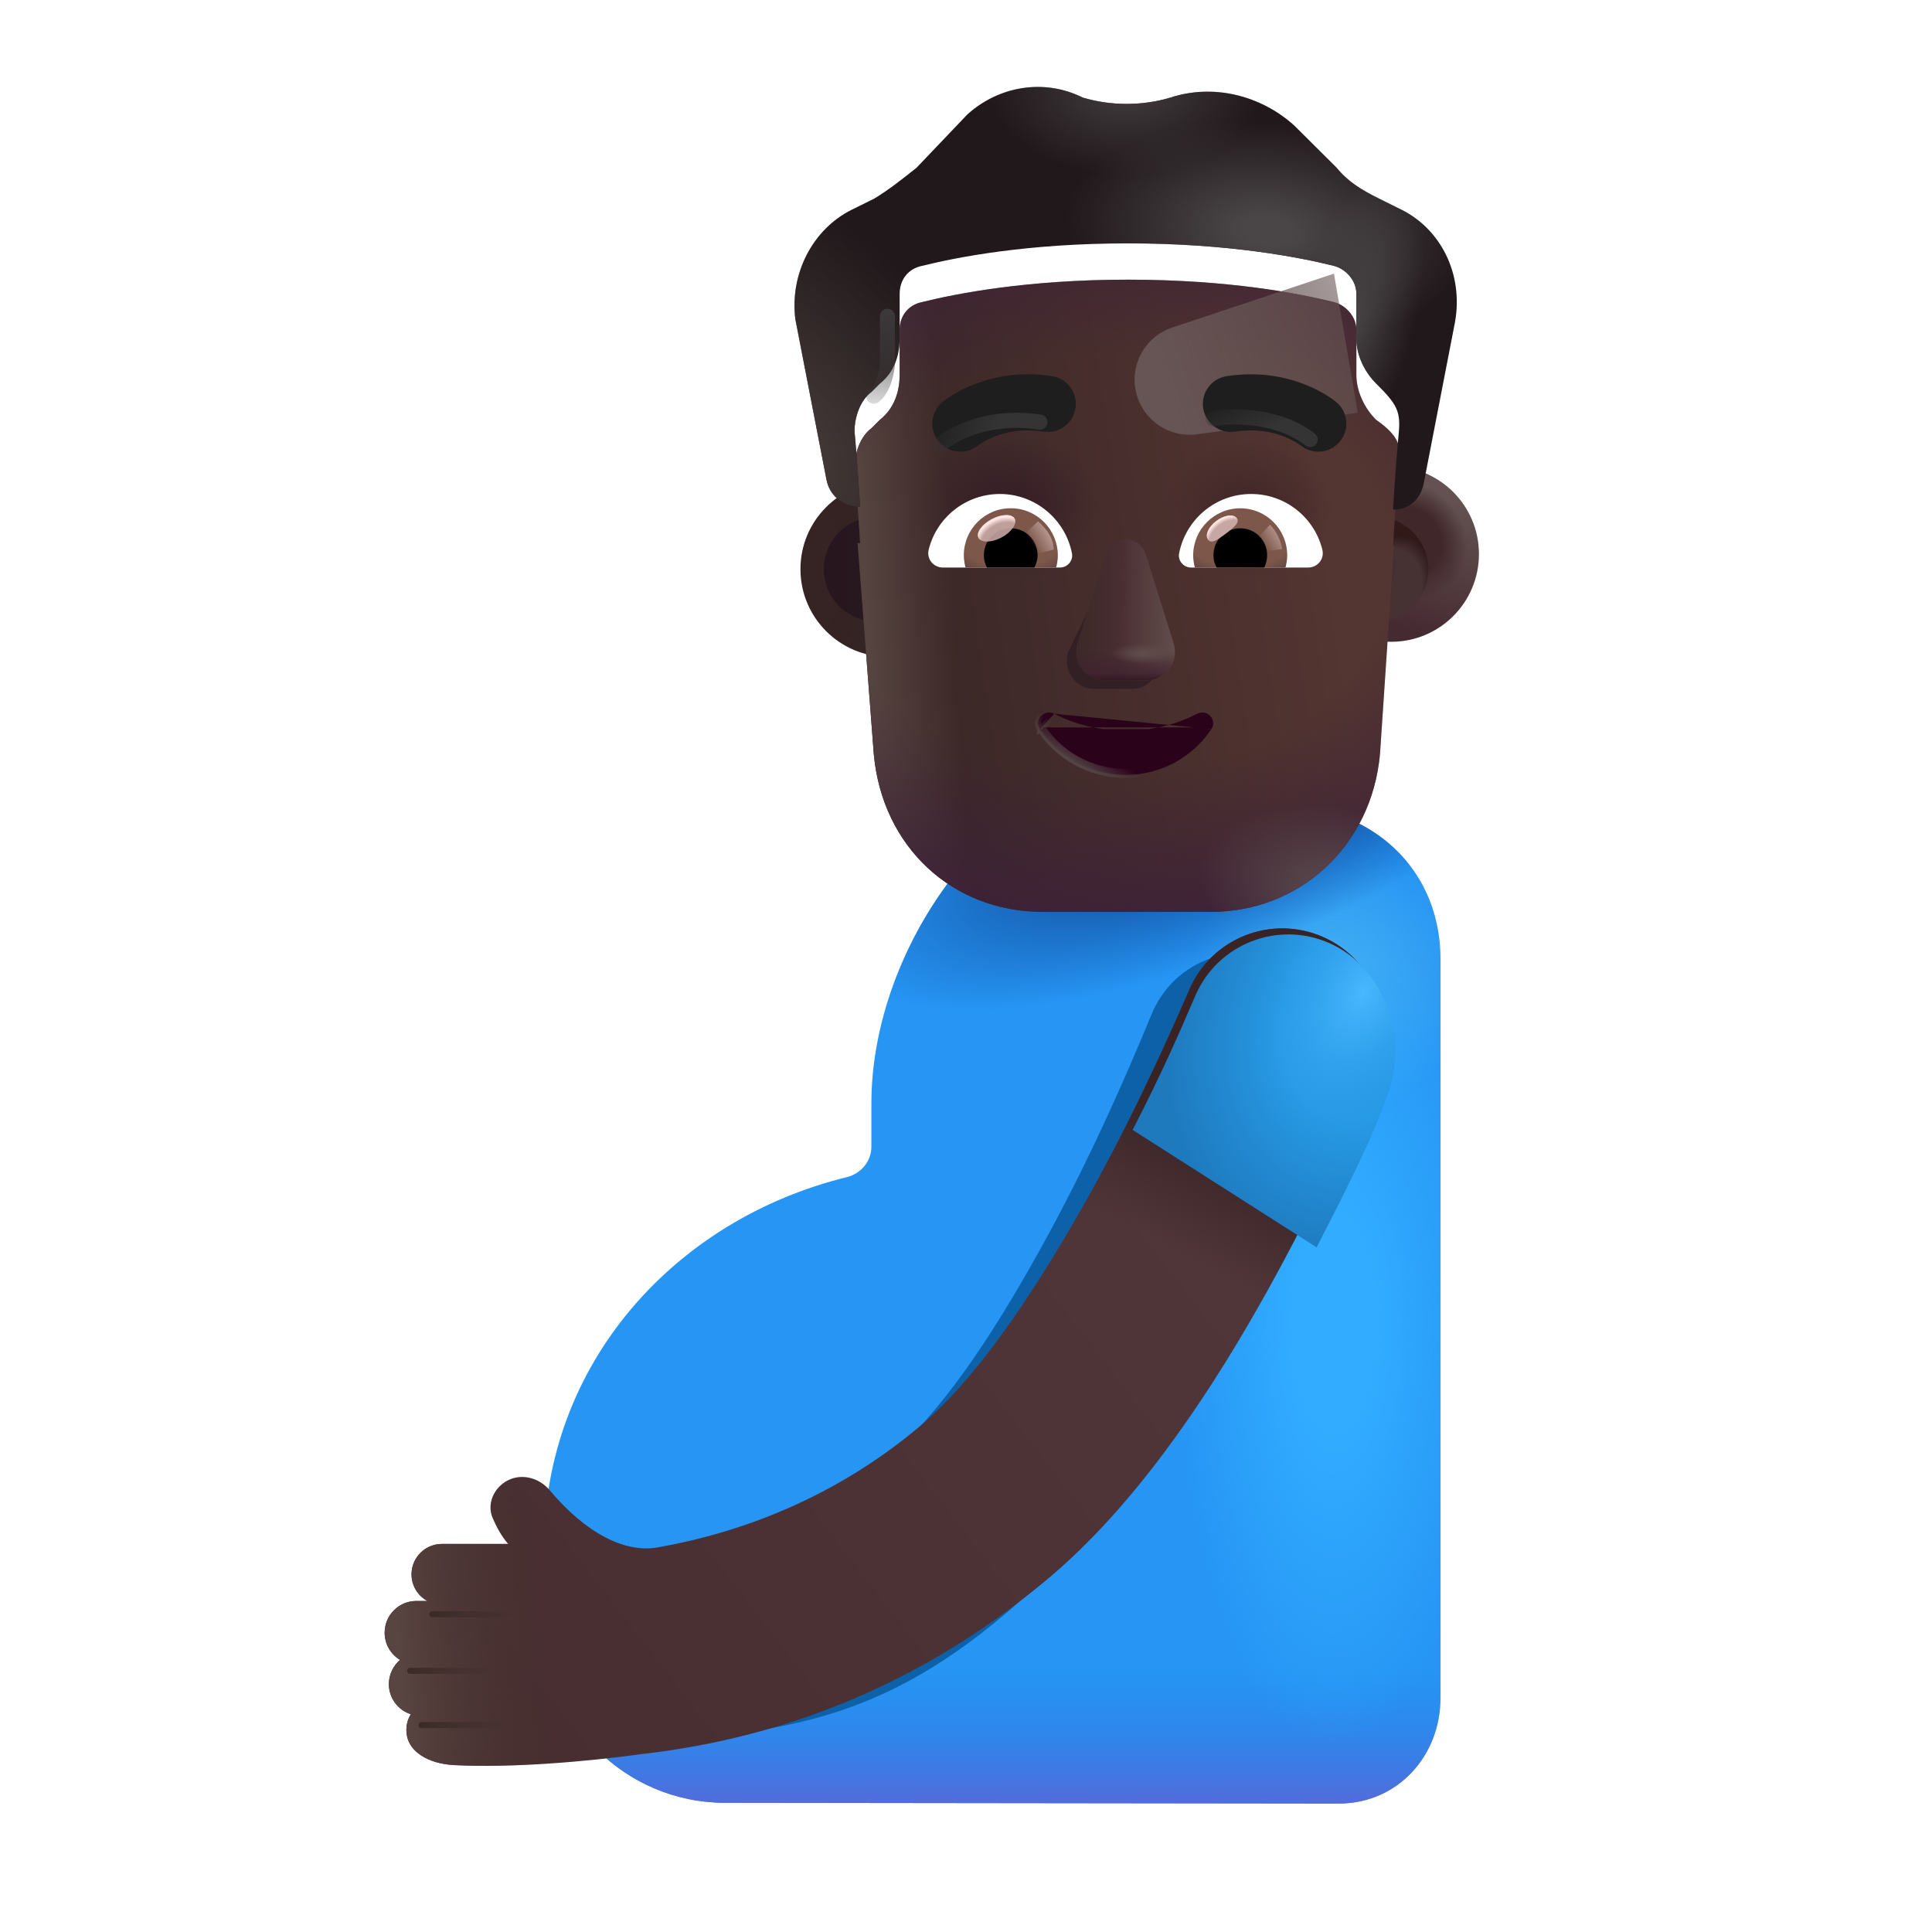 <svg width="32" height="32" viewBox="0 0 32 32" fill="none" xmlns="http://www.w3.org/2000/svg">
<g filter="url(#filter0_i_13929_4551)">
<path d="M17.069 12.667C14.865 13.343 13.183 15.915 13.183 18.276V18.994C13.183 19.234 13.011 19.439 12.777 19.497C9.908 20.202 7.759 22.603 7.759 25.645V26.86C7.759 28.517 9.104 29.86 10.762 29.86L20.926 29.872C21.893 29.872 22.609 29.089 22.609 28.122V15.889C22.609 14.593 21.764 13.651 20.572 13.402C20.418 13.37 20.263 13.339 20.11 13.303C19.846 13.242 19.588 13.167 19.346 13.047L19.288 13.018C18.593 12.671 17.811 12.44 17.069 12.667Z" fill="#2695F4"/>
<path d="M17.069 12.667C14.865 13.343 13.183 15.915 13.183 18.276V18.994C13.183 19.234 13.011 19.439 12.777 19.497C9.908 20.202 7.759 22.603 7.759 25.645V26.86C7.759 28.517 9.104 29.86 10.762 29.86L20.926 29.872C21.893 29.872 22.609 29.089 22.609 28.122V15.889C22.609 14.593 21.764 13.651 20.572 13.402C20.418 13.37 20.263 13.339 20.11 13.303C19.846 13.242 19.588 13.167 19.346 13.047L19.288 13.018C18.593 12.671 17.811 12.44 17.069 12.667Z" fill="url(#paint0_linear_13929_4551)"/>
<path d="M17.069 12.667C14.865 13.343 13.183 15.915 13.183 18.276V18.994C13.183 19.234 13.011 19.439 12.777 19.497C9.908 20.202 7.759 22.603 7.759 25.645V26.86C7.759 28.517 9.104 29.86 10.762 29.86L20.926 29.872C21.893 29.872 22.609 29.089 22.609 28.122V15.889C22.609 14.593 21.764 13.651 20.572 13.402C20.418 13.37 20.263 13.339 20.11 13.303C19.846 13.242 19.588 13.167 19.346 13.047L19.288 13.018C18.593 12.671 17.811 12.44 17.069 12.667Z" fill="url(#paint1_radial_13929_4551)"/>
<path d="M17.069 12.667C14.865 13.343 13.183 15.915 13.183 18.276V18.994C13.183 19.234 13.011 19.439 12.777 19.497C9.908 20.202 7.759 22.603 7.759 25.645V26.86C7.759 28.517 9.104 29.86 10.762 29.86L20.926 29.872C21.893 29.872 22.609 29.089 22.609 28.122V15.889C22.609 14.593 21.764 13.651 20.572 13.402C20.418 13.37 20.263 13.339 20.11 13.303C19.846 13.242 19.588 13.167 19.346 13.047L19.288 13.018C18.593 12.671 17.811 12.44 17.069 12.667Z" fill="url(#paint2_radial_13929_4551)"/>
<path d="M17.069 12.667C14.865 13.343 13.183 15.915 13.183 18.276V18.994C13.183 19.234 13.011 19.439 12.777 19.497C9.908 20.202 7.759 22.603 7.759 25.645V26.86C7.759 28.517 9.104 29.86 10.762 29.86L20.926 29.872C21.893 29.872 22.609 29.089 22.609 28.122V15.889C22.609 14.593 21.764 13.651 20.572 13.402C20.418 13.37 20.263 13.339 20.11 13.303C19.846 13.242 19.588 13.167 19.346 13.047L19.288 13.018C18.593 12.671 17.811 12.44 17.069 12.667Z" fill="url(#paint3_radial_13929_4551)"/>
</g>
<g filter="url(#filter1_f_13929_4551)">
<path d="M10.683 28.905C10.835 28.886 10.983 28.866 11.123 28.846C13.009 28.621 14.631 28.524 16.861 26.548C18.186 25.374 19.295 23.652 20.132 22.115C20.985 20.547 21.635 19.022 22 18.136C22.35 17.287 21.977 16.301 21.169 15.933C20.36 15.566 19.421 15.957 19.071 16.806C18.722 17.654 18.127 19.046 17.361 20.452C16.579 21.889 15.718 23.244 14.828 24.033C13.462 25.243 11.971 25.808 10.683 26.049C10.167 26.145 9.547 25.814 8.978 25.102C8.854 24.947 8.667 24.863 8.484 24.886C8.456 25.134 8.441 25.387 8.441 25.645V26.86C8.441 28.023 9.759 28.407 10.683 28.905Z" fill="#0C61A8"/>
</g>
<g filter="url(#filter2_i_13929_4551)">
<path d="M21.903 15.715C22.752 16.082 23.142 17.068 22.775 17.917C22.392 18.803 21.71 20.328 20.814 21.896C19.936 23.433 18.772 25.155 17.381 26.329C15.039 28.305 12.616 29.027 10.636 29.252C9.707 29.381 8.467 29.484 7.527 29.436C7.07 29.412 6.792 29.204 6.742 28.959C6.709 28.799 6.755 28.673 6.804 28.593C6.593 28.525 6.441 28.327 6.441 28.094C6.441 27.933 6.513 27.79 6.626 27.693C6.473 27.602 6.371 27.434 6.371 27.242C6.371 26.952 6.606 26.717 6.896 26.717H7.077C6.921 26.631 6.816 26.466 6.816 26.276C6.816 25.997 7.042 25.772 7.32 25.772H8.417C8.305 25.643 8.222 25.487 8.16 25.341C8.059 25.105 8.184 24.835 8.413 24.719C8.649 24.6 8.935 24.68 9.105 24.883C9.702 25.596 10.353 25.927 10.894 25.83C12.247 25.59 13.812 25.025 15.246 23.815C16.18 23.026 17.085 21.671 17.906 20.234C18.71 18.827 19.334 17.435 19.701 16.587C20.068 15.738 21.054 15.348 21.903 15.715Z" fill="url(#paint4_linear_13929_4551)"/>
<path d="M21.903 15.715C22.752 16.082 23.142 17.068 22.775 17.917C22.392 18.803 21.71 20.328 20.814 21.896C19.936 23.433 18.772 25.155 17.381 26.329C15.039 28.305 12.616 29.027 10.636 29.252C9.707 29.381 8.467 29.484 7.527 29.436C7.07 29.412 6.792 29.204 6.742 28.959C6.709 28.799 6.755 28.673 6.804 28.593C6.593 28.525 6.441 28.327 6.441 28.094C6.441 27.933 6.513 27.79 6.626 27.693C6.473 27.602 6.371 27.434 6.371 27.242C6.371 26.952 6.606 26.717 6.896 26.717H7.077C6.921 26.631 6.816 26.466 6.816 26.276C6.816 25.997 7.042 25.772 7.32 25.772H8.417C8.305 25.643 8.222 25.487 8.16 25.341C8.059 25.105 8.184 24.835 8.413 24.719C8.649 24.6 8.935 24.68 9.105 24.883C9.702 25.596 10.353 25.927 10.894 25.83C12.247 25.59 13.812 25.025 15.246 23.815C16.18 23.026 17.085 21.671 17.906 20.234C18.71 18.827 19.334 17.435 19.701 16.587C20.068 15.738 21.054 15.348 21.903 15.715Z" fill="url(#paint5_linear_13929_4551)"/>
<path d="M21.903 15.715C22.752 16.082 23.142 17.068 22.775 17.917C22.392 18.803 21.71 20.328 20.814 21.896C19.936 23.433 18.772 25.155 17.381 26.329C15.039 28.305 12.616 29.027 10.636 29.252C9.707 29.381 8.467 29.484 7.527 29.436C7.07 29.412 6.792 29.204 6.742 28.959C6.709 28.799 6.755 28.673 6.804 28.593C6.593 28.525 6.441 28.327 6.441 28.094C6.441 27.933 6.513 27.79 6.626 27.693C6.473 27.602 6.371 27.434 6.371 27.242C6.371 26.952 6.606 26.717 6.896 26.717H7.077C6.921 26.631 6.816 26.466 6.816 26.276C6.816 25.997 7.042 25.772 7.32 25.772H8.417C8.305 25.643 8.222 25.487 8.16 25.341C8.059 25.105 8.184 24.835 8.413 24.719C8.649 24.6 8.935 24.68 9.105 24.883C9.702 25.596 10.353 25.927 10.894 25.83C12.247 25.59 13.812 25.025 15.246 23.815C16.18 23.026 17.085 21.671 17.906 20.234C18.71 18.827 19.334 17.435 19.701 16.587C20.068 15.738 21.054 15.348 21.903 15.715Z" fill="url(#paint6_linear_13929_4551)"/>
</g>
<g filter="url(#filter3_i_13929_4551)">
<path d="M22.878 18.248C23.269 17.158 22.752 16.082 21.903 15.715C21.054 15.348 20.068 15.738 19.701 16.587C19.434 17.203 19.168 17.828 18.66 18.815L21.707 20.76C22.273 19.662 22.631 18.94 22.878 18.248Z" fill="url(#paint7_radial_13929_4551)"/>
<path d="M22.878 18.248C23.269 17.158 22.752 16.082 21.903 15.715C21.054 15.348 20.068 15.738 19.701 16.587C19.434 17.203 19.168 17.828 18.66 18.815L21.707 20.76C22.273 19.662 22.631 18.94 22.878 18.248Z" fill="url(#paint8_radial_13929_4551)"/>
</g>
<g filter="url(#filter4_f_13929_4551)">
<path d="M7.16 26.737H8.402" stroke="url(#paint9_linear_13929_4551)" stroke-width="0.1" stroke-linecap="round"/>
</g>
<g filter="url(#filter5_f_13929_4551)">
<path d="M6.793 27.674H8.035" stroke="url(#paint10_linear_13929_4551)" stroke-width="0.1" stroke-linecap="round"/>
</g>
<g filter="url(#filter6_f_13929_4551)">
<path d="M6.98 28.573H8.222" stroke="url(#paint11_linear_13929_4551)" stroke-width="0.1" stroke-linecap="round"/>
</g>
<g filter="url(#filter7_i_13929_4551)">
<circle cx="14.511" cy="9.427" r="1.453" fill="url(#paint12_radial_13929_4551)"/>
</g>
<g filter="url(#filter8_f_13929_4551)">
<circle cx="14.511" cy="9.428" r="0.866" fill="url(#paint13_linear_13929_4551)"/>
</g>
<g filter="url(#filter9_i_13929_4551)">
<circle cx="22.793" cy="9.427" r="1.453" fill="url(#paint14_linear_13929_4551)"/>
<circle cx="22.793" cy="9.427" r="1.453" fill="url(#paint15_radial_13929_4551)"/>
</g>
<g filter="url(#filter10_f_13929_4551)">
<circle cx="22.793" cy="9.428" r="0.866" fill="#463133"/>
<circle cx="22.793" cy="9.428" r="0.866" fill="url(#paint16_radial_13929_4551)"/>
<circle cx="22.793" cy="9.428" r="0.866" fill="url(#paint17_radial_13929_4551)"/>
</g>
<g filter="url(#filter11_i_13929_4551)">
<path d="M14.205 8.895C14.219 8.896 14.233 8.896 14.247 8.896C14.247 8.896 14.201 8.153 14.154 7.643C14.154 7.41 14.247 7.132 14.434 6.993L14.574 6.853C14.808 6.668 14.901 6.389 14.901 6.11V5.367C14.901 5.135 15.041 4.95 15.275 4.903C15.835 4.764 17.003 4.532 18.684 4.532C20.365 4.532 21.532 4.764 22.092 4.903C22.279 4.95 22.466 5.135 22.466 5.367V6.11C22.466 6.389 22.606 6.668 22.793 6.853C23.23 7.16 23.203 7.328 23.166 7.689C23.12 8.153 23.073 8.943 23.073 8.943C23.078 8.943 23.084 8.943 23.089 8.942L22.857 12.389C22.718 13.929 21.507 15.003 20.063 15.003H17.268C15.777 15.003 14.613 13.929 14.473 12.389L14.205 8.895Z" fill="url(#paint18_linear_13929_4551)"/>
<path d="M14.205 8.895C14.219 8.896 14.233 8.896 14.247 8.896C14.247 8.896 14.201 8.153 14.154 7.643C14.154 7.41 14.247 7.132 14.434 6.993L14.574 6.853C14.808 6.668 14.901 6.389 14.901 6.11V5.367C14.901 5.135 15.041 4.95 15.275 4.903C15.835 4.764 17.003 4.532 18.684 4.532C20.365 4.532 21.532 4.764 22.092 4.903C22.279 4.95 22.466 5.135 22.466 5.367V6.11C22.466 6.389 22.606 6.668 22.793 6.853C23.23 7.16 23.203 7.328 23.166 7.689C23.12 8.153 23.073 8.943 23.073 8.943C23.078 8.943 23.084 8.943 23.089 8.942L22.857 12.389C22.718 13.929 21.507 15.003 20.063 15.003H17.268C15.777 15.003 14.613 13.929 14.473 12.389L14.205 8.895Z" fill="url(#paint19_linear_13929_4551)"/>
<path d="M14.205 8.895C14.219 8.896 14.233 8.896 14.247 8.896C14.247 8.896 14.201 8.153 14.154 7.643C14.154 7.41 14.247 7.132 14.434 6.993L14.574 6.853C14.808 6.668 14.901 6.389 14.901 6.11V5.367C14.901 5.135 15.041 4.95 15.275 4.903C15.835 4.764 17.003 4.532 18.684 4.532C20.365 4.532 21.532 4.764 22.092 4.903C22.279 4.95 22.466 5.135 22.466 5.367V6.11C22.466 6.389 22.606 6.668 22.793 6.853C23.23 7.16 23.203 7.328 23.166 7.689C23.12 8.153 23.073 8.943 23.073 8.943C23.078 8.943 23.084 8.943 23.089 8.942L22.857 12.389C22.718 13.929 21.507 15.003 20.063 15.003H17.268C15.777 15.003 14.613 13.929 14.473 12.389L14.205 8.895Z" fill="url(#paint20_radial_13929_4551)"/>
<path d="M14.205 8.895C14.219 8.896 14.233 8.896 14.247 8.896C14.247 8.896 14.201 8.153 14.154 7.643C14.154 7.41 14.247 7.132 14.434 6.993L14.574 6.853C14.808 6.668 14.901 6.389 14.901 6.11V5.367C14.901 5.135 15.041 4.95 15.275 4.903C15.835 4.764 17.003 4.532 18.684 4.532C20.365 4.532 21.532 4.764 22.092 4.903C22.279 4.95 22.466 5.135 22.466 5.367V6.11C22.466 6.389 22.606 6.668 22.793 6.853C23.23 7.16 23.203 7.328 23.166 7.689C23.12 8.153 23.073 8.943 23.073 8.943C23.078 8.943 23.084 8.943 23.089 8.942L22.857 12.389C22.718 13.929 21.507 15.003 20.063 15.003H17.268C15.777 15.003 14.613 13.929 14.473 12.389L14.205 8.895Z" fill="url(#paint21_radial_13929_4551)"/>
<path d="M14.205 8.895C14.219 8.896 14.233 8.896 14.247 8.896C14.247 8.896 14.201 8.153 14.154 7.643C14.154 7.41 14.247 7.132 14.434 6.993L14.574 6.853C14.808 6.668 14.901 6.389 14.901 6.11V5.367C14.901 5.135 15.041 4.95 15.275 4.903C15.835 4.764 17.003 4.532 18.684 4.532C20.365 4.532 21.532 4.764 22.092 4.903C22.279 4.95 22.466 5.135 22.466 5.367V6.11C22.466 6.389 22.606 6.668 22.793 6.853C23.23 7.16 23.203 7.328 23.166 7.689C23.12 8.153 23.073 8.943 23.073 8.943C23.078 8.943 23.084 8.943 23.089 8.942L22.857 12.389C22.718 13.929 21.507 15.003 20.063 15.003H17.268C15.777 15.003 14.613 13.929 14.473 12.389L14.205 8.895Z" fill="url(#paint22_radial_13929_4551)"/>
<path d="M14.205 8.895C14.219 8.896 14.233 8.896 14.247 8.896C14.247 8.896 14.201 8.153 14.154 7.643C14.154 7.41 14.247 7.132 14.434 6.993L14.574 6.853C14.808 6.668 14.901 6.389 14.901 6.11V5.367C14.901 5.135 15.041 4.95 15.275 4.903C15.835 4.764 17.003 4.532 18.684 4.532C20.365 4.532 21.532 4.764 22.092 4.903C22.279 4.95 22.466 5.135 22.466 5.367V6.11C22.466 6.389 22.606 6.668 22.793 6.853C23.23 7.16 23.203 7.328 23.166 7.689C23.12 8.153 23.073 8.943 23.073 8.943C23.078 8.943 23.084 8.943 23.089 8.942L22.857 12.389C22.718 13.929 21.507 15.003 20.063 15.003H17.268C15.777 15.003 14.613 13.929 14.473 12.389L14.205 8.895Z" fill="url(#paint23_radial_13929_4551)"/>
</g>
<g filter="url(#filter12_f_13929_4551)">
<path d="M22.095 4.532L19.416 5.425C18.96 5.577 18.7 6.057 18.823 6.522C18.94 6.967 19.369 7.254 19.825 7.193L22.489 6.837L22.095 4.532Z" fill="url(#paint24_linear_13929_4551)"/>
</g>
<g filter="url(#filter13_i_13929_4551)">
<path d="M22.84 3.789L23.213 3.974C23.867 4.299 24.24 5.042 24.1 5.832L23.587 8.478C23.541 8.751 23.36 8.935 23.089 8.942C23.084 8.942 23.078 8.942 23.073 8.942C23.073 8.942 23.12 8.153 23.166 7.689C23.204 7.312 23.139 7.197 22.793 6.853C22.606 6.667 22.466 6.389 22.466 6.11V5.367C22.466 5.135 22.279 4.949 22.092 4.903C21.532 4.764 20.365 4.531 18.684 4.531C17.003 4.531 15.835 4.764 15.275 4.903C15.041 4.949 14.901 5.135 14.901 5.367V6.11C14.901 6.389 14.808 6.667 14.574 6.853L14.434 6.992C14.247 7.132 14.154 7.41 14.154 7.642C14.201 8.153 14.247 8.896 14.247 8.896C14.233 8.896 14.219 8.895 14.205 8.894C13.944 8.877 13.731 8.696 13.687 8.432L13.173 5.785C13.08 5.042 13.454 4.299 14.107 3.974L14.481 3.789C14.714 3.649 14.948 3.464 15.181 3.278L16.022 2.396C16.535 1.931 17.283 1.792 17.936 2.117C18.403 2.256 18.917 2.256 19.384 2.117C20.084 1.885 20.878 2.071 21.439 2.581L22.139 3.278C22.326 3.51 22.559 3.649 22.84 3.789Z" fill="#21181B"/>
<path d="M22.84 3.789L23.213 3.974C23.867 4.299 24.24 5.042 24.1 5.832L23.587 8.478C23.541 8.751 23.36 8.935 23.089 8.942C23.084 8.942 23.078 8.942 23.073 8.942C23.073 8.942 23.12 8.153 23.166 7.689C23.204 7.312 23.139 7.197 22.793 6.853C22.606 6.667 22.466 6.389 22.466 6.11V5.367C22.466 5.135 22.279 4.949 22.092 4.903C21.532 4.764 20.365 4.531 18.684 4.531C17.003 4.531 15.835 4.764 15.275 4.903C15.041 4.949 14.901 5.135 14.901 5.367V6.11C14.901 6.389 14.808 6.667 14.574 6.853L14.434 6.992C14.247 7.132 14.154 7.41 14.154 7.642C14.201 8.153 14.247 8.896 14.247 8.896C14.233 8.896 14.219 8.895 14.205 8.894C13.944 8.877 13.731 8.696 13.687 8.432L13.173 5.785C13.08 5.042 13.454 4.299 14.107 3.974L14.481 3.789C14.714 3.649 14.948 3.464 15.181 3.278L16.022 2.396C16.535 1.931 17.283 1.792 17.936 2.117C18.403 2.256 18.917 2.256 19.384 2.117C20.084 1.885 20.878 2.071 21.439 2.581L22.139 3.278C22.326 3.51 22.559 3.649 22.84 3.789Z" fill="url(#paint25_radial_13929_4551)"/>
<path d="M22.84 3.789L23.213 3.974C23.867 4.299 24.24 5.042 24.1 5.832L23.587 8.478C23.541 8.751 23.36 8.935 23.089 8.942C23.084 8.942 23.078 8.942 23.073 8.942C23.073 8.942 23.12 8.153 23.166 7.689C23.204 7.312 23.139 7.197 22.793 6.853C22.606 6.667 22.466 6.389 22.466 6.11V5.367C22.466 5.135 22.279 4.949 22.092 4.903C21.532 4.764 20.365 4.531 18.684 4.531C17.003 4.531 15.835 4.764 15.275 4.903C15.041 4.949 14.901 5.135 14.901 5.367V6.11C14.901 6.389 14.808 6.667 14.574 6.853L14.434 6.992C14.247 7.132 14.154 7.41 14.154 7.642C14.201 8.153 14.247 8.896 14.247 8.896C14.233 8.896 14.219 8.895 14.205 8.894C13.944 8.877 13.731 8.696 13.687 8.432L13.173 5.785C13.08 5.042 13.454 4.299 14.107 3.974L14.481 3.789C14.714 3.649 14.948 3.464 15.181 3.278L16.022 2.396C16.535 1.931 17.283 1.792 17.936 2.117C18.403 2.256 18.917 2.256 19.384 2.117C20.084 1.885 20.878 2.071 21.439 2.581L22.139 3.278C22.326 3.51 22.559 3.649 22.84 3.789Z" fill="url(#paint26_radial_13929_4551)"/>
<path d="M22.84 3.789L23.213 3.974C23.867 4.299 24.24 5.042 24.1 5.832L23.587 8.478C23.541 8.751 23.36 8.935 23.089 8.942C23.084 8.942 23.078 8.942 23.073 8.942C23.073 8.942 23.12 8.153 23.166 7.689C23.204 7.312 23.139 7.197 22.793 6.853C22.606 6.667 22.466 6.389 22.466 6.11V5.367C22.466 5.135 22.279 4.949 22.092 4.903C21.532 4.764 20.365 4.531 18.684 4.531C17.003 4.531 15.835 4.764 15.275 4.903C15.041 4.949 14.901 5.135 14.901 5.367V6.11C14.901 6.389 14.808 6.667 14.574 6.853L14.434 6.992C14.247 7.132 14.154 7.41 14.154 7.642C14.201 8.153 14.247 8.896 14.247 8.896C14.233 8.896 14.219 8.895 14.205 8.894C13.944 8.877 13.731 8.696 13.687 8.432L13.173 5.785C13.08 5.042 13.454 4.299 14.107 3.974L14.481 3.789C14.714 3.649 14.948 3.464 15.181 3.278L16.022 2.396C16.535 1.931 17.283 1.792 17.936 2.117C18.403 2.256 18.917 2.256 19.384 2.117C20.084 1.885 20.878 2.071 21.439 2.581L22.139 3.278C22.326 3.51 22.559 3.649 22.84 3.789Z" fill="url(#paint27_radial_13929_4551)"/>
<path d="M22.84 3.789L23.213 3.974C23.867 4.299 24.24 5.042 24.1 5.832L23.587 8.478C23.541 8.751 23.36 8.935 23.089 8.942C23.084 8.942 23.078 8.942 23.073 8.942C23.073 8.942 23.12 8.153 23.166 7.689C23.204 7.312 23.139 7.197 22.793 6.853C22.606 6.667 22.466 6.389 22.466 6.11V5.367C22.466 5.135 22.279 4.949 22.092 4.903C21.532 4.764 20.365 4.531 18.684 4.531C17.003 4.531 15.835 4.764 15.275 4.903C15.041 4.949 14.901 5.135 14.901 5.367V6.11C14.901 6.389 14.808 6.667 14.574 6.853L14.434 6.992C14.247 7.132 14.154 7.41 14.154 7.642C14.201 8.153 14.247 8.896 14.247 8.896C14.233 8.896 14.219 8.895 14.205 8.894C13.944 8.877 13.731 8.696 13.687 8.432L13.173 5.785C13.08 5.042 13.454 4.299 14.107 3.974L14.481 3.789C14.714 3.649 14.948 3.464 15.181 3.278L16.022 2.396C16.535 1.931 17.283 1.792 17.936 2.117C18.403 2.256 18.917 2.256 19.384 2.117C20.084 1.885 20.878 2.071 21.439 2.581L22.139 3.278C22.326 3.51 22.559 3.649 22.84 3.789Z" fill="url(#paint28_radial_13929_4551)"/>
</g>
<g filter="url(#filter14_f_13929_4551)">
<path d="M18.405 9.322L17.691 10.801C17.602 11.105 17.814 11.41 18.116 11.41H18.757C19.058 11.41 19.271 11.101 19.182 10.801L18.748 9.322C18.655 8.994 18.502 8.994 18.405 9.322Z" fill="#332024"/>
</g>
<g filter="url(#filter15_f_13929_4551)">
<path d="M18.312 9.18L17.849 10.659C17.755 10.964 17.981 11.268 18.302 11.268H18.987C19.308 11.268 19.534 10.959 19.44 10.659L18.977 9.18C18.878 8.852 18.416 8.852 18.312 9.18Z" fill="#4B3034"/>
<path d="M18.312 9.18L17.849 10.659C17.755 10.964 17.981 11.268 18.302 11.268H18.987C19.308 11.268 19.534 10.959 19.44 10.659L18.977 9.18C18.878 8.852 18.416 8.852 18.312 9.18Z" fill="url(#paint29_linear_13929_4551)"/>
<path d="M18.312 9.18L17.849 10.659C17.755 10.964 17.981 11.268 18.302 11.268H18.987C19.308 11.268 19.534 10.959 19.44 10.659L18.977 9.18C18.878 8.852 18.416 8.852 18.312 9.18Z" fill="url(#paint30_linear_13929_4551)"/>
<path d="M18.312 9.18L17.849 10.659C17.755 10.964 17.981 11.268 18.302 11.268H18.987C19.308 11.268 19.534 10.959 19.44 10.659L18.977 9.18C18.878 8.852 18.416 8.852 18.312 9.18Z" fill="url(#paint31_linear_13929_4551)"/>
<path d="M18.312 9.18L17.849 10.659C17.755 10.964 17.981 11.268 18.302 11.268H18.987C19.308 11.268 19.534 10.959 19.44 10.659L18.977 9.18C18.878 8.852 18.416 8.852 18.312 9.18Z" fill="url(#paint32_radial_13929_4551)"/>
</g>
<path d="M18.312 9.18L17.849 10.659C17.755 10.964 17.981 11.268 18.302 11.268H18.987C19.308 11.268 19.534 10.959 19.44 10.659L18.977 9.18C18.878 8.852 18.416 8.852 18.312 9.18Z" fill="url(#paint33_linear_13929_4551)"/>
<path d="M17.462 11.822L17.462 11.822C17.803 12 18.211 12.102 18.645 12.102C19.083 12.102 19.486 12 19.827 11.822L19.828 11.822L19.828 11.822C19.909 11.781 19.994 11.805 20.045 11.858C20.097 11.912 20.116 11.998 20.064 12.076M17.462 11.822L20.023 12.048M17.462 11.822L17.461 11.822C17.379 11.78 17.294 11.806 17.243 11.86C17.192 11.913 17.172 12 17.225 12.076M17.462 11.822L17.266 12.048M20.064 12.076C20.064 12.076 20.064 12.076 20.064 12.076L20.023 12.048M20.064 12.076C20.064 12.076 20.064 12.076 20.064 12.076L20.023 12.048M20.064 12.076C19.764 12.531 19.24 12.835 18.645 12.835C18.049 12.835 17.526 12.532 17.225 12.076M20.023 12.048C19.731 12.49 19.223 12.785 18.645 12.785C18.066 12.785 17.558 12.49 17.266 12.048M17.225 12.076C17.225 12.077 17.225 12.077 17.225 12.077L17.266 12.048M17.225 12.076C17.225 12.076 17.225 12.076 17.225 12.076L17.266 12.048" fill="#2A0219" stroke="url(#paint34_linear_13929_4551)" stroke-width="0.1"/>
<g filter="url(#filter16_i_13929_4551)">
<path d="M21.883 7.06L21.881 7.059L21.88 7.057L21.876 7.054L21.866 7.046C21.857 7.039 21.847 7.031 21.834 7.022C21.809 7.004 21.774 6.979 21.731 6.952C21.644 6.898 21.521 6.83 21.365 6.769C21.053 6.645 20.607 6.546 20.066 6.631C19.812 6.671 19.639 6.909 19.679 7.162C19.719 7.416 19.957 7.589 20.211 7.549C20.557 7.494 20.834 7.558 21.024 7.633C21.119 7.671 21.191 7.711 21.237 7.74C21.26 7.754 21.276 7.765 21.285 7.772C21.289 7.774 21.291 7.776 21.292 7.777C21.489 7.938 21.779 7.91 21.942 7.714C22.107 7.517 22.08 7.224 21.883 7.06Z" fill="#1E1E1E"/>
</g>
<g filter="url(#filter17_i_13929_4551)">
<path d="M15.359 7.06L15.36 7.059L15.361 7.059L15.362 7.057L15.366 7.054L15.377 7.046C15.385 7.039 15.395 7.031 15.408 7.022C15.433 7.004 15.468 6.979 15.511 6.952C15.598 6.898 15.721 6.83 15.877 6.769C16.189 6.645 16.636 6.546 17.176 6.631C17.43 6.671 17.603 6.909 17.563 7.162C17.523 7.416 17.285 7.589 17.032 7.549C16.685 7.494 16.408 7.558 16.218 7.633C16.123 7.671 16.051 7.711 16.005 7.74C15.982 7.754 15.966 7.765 15.957 7.772C15.954 7.774 15.951 7.776 15.95 7.777C15.753 7.938 15.463 7.91 15.3 7.714C15.136 7.517 15.162 7.224 15.359 7.06Z" fill="#1E1E1E"/>
</g>
<path d="M20.723 8.182C21.292 8.182 21.772 8.574 21.902 9.104C21.941 9.255 21.825 9.4 21.669 9.4H19.727C19.604 9.4 19.505 9.287 19.53 9.164C19.639 8.606 20.13 8.182 20.723 8.182Z" fill="white"/>
<path d="M20.543 8.419C20.974 8.419 21.32 8.769 21.32 9.196C21.32 9.267 21.309 9.337 21.291 9.401H19.791C19.773 9.334 19.763 9.267 19.763 9.196C19.763 8.769 20.112 8.419 20.543 8.419Z" fill="url(#paint35_radial_13929_4551)"/>
<path d="M20.098 9.195C20.098 8.948 20.296 8.75 20.543 8.75C20.79 8.75 20.988 8.948 20.988 9.195C20.988 9.27 20.97 9.34 20.939 9.4H20.151C20.116 9.34 20.098 9.27 20.098 9.195Z" fill="black"/>
<g filter="url(#filter18_f_13929_4551)">
<path d="M20.486 8.583C20.541 8.657 20.426 8.747 20.294 8.846C20.163 8.944 20.065 9.013 20.01 8.939C19.954 8.865 20.016 8.725 20.148 8.627C20.279 8.529 20.431 8.509 20.486 8.583Z" fill="#C7A7A3"/>
<path d="M20.486 8.583C20.541 8.657 20.426 8.747 20.294 8.846C20.163 8.944 20.065 9.013 20.01 8.939C19.954 8.865 20.016 8.725 20.148 8.627C20.279 8.529 20.431 8.509 20.486 8.583Z" fill="url(#paint36_radial_13929_4551)"/>
</g>
<g filter="url(#filter19_f_13929_4551)">
<path d="M21.235 9.094C21.206 8.893 21.089 8.741 21.034 8.691L20.807 8.939L20.909 9.138L21.235 9.094Z" fill="url(#paint37_linear_13929_4551)"/>
</g>
<path d="M16.561 8.182C15.993 8.182 15.512 8.574 15.382 9.104C15.343 9.256 15.46 9.4 15.615 9.4H17.557C17.68 9.4 17.779 9.287 17.755 9.164C17.645 8.606 17.151 8.182 16.561 8.182Z" fill="white"/>
<path d="M16.741 8.418C16.31 8.418 15.964 8.768 15.964 9.195C15.964 9.266 15.975 9.336 15.993 9.4H17.493C17.511 9.333 17.521 9.266 17.521 9.195C17.518 8.768 17.172 8.418 16.741 8.418Z" fill="url(#paint38_radial_13929_4551)"/>
<path d="M17.186 9.195C17.186 8.948 16.988 8.75 16.741 8.75C16.494 8.75 16.296 8.948 16.296 9.195C16.296 9.27 16.314 9.34 16.346 9.4H17.133C17.165 9.34 17.186 9.27 17.186 9.195Z" fill="black"/>
<g filter="url(#filter20_f_13929_4551)">
<path d="M17.451 9.104C17.451 8.853 17.247 8.686 17.192 8.635L16.941 8.878L17.095 9.192L17.451 9.104Z" fill="url(#paint39_linear_13929_4551)"/>
</g>
<g filter="url(#filter21_f_13929_4551)">
<ellipse cx="16.507" cy="8.751" rx="0.339" ry="0.172" transform="rotate(-27.914 16.507 8.751)" fill="#C7A7A3" fill-opacity="0.9"/>
<ellipse cx="16.507" cy="8.751" rx="0.339" ry="0.172" transform="rotate(-27.914 16.507 8.751)" fill="url(#paint40_radial_13929_4551)"/>
</g>
<g filter="url(#filter22_f_13929_4551)">
<path d="M20.09 6.934C20.464 6.868 21.195 6.887 21.7 7.28" stroke="url(#paint41_linear_13929_4551)" stroke-width="0.25" stroke-linecap="round"/>
</g>
<g filter="url(#filter23_f_13929_4551)">
<path d="M15.546 7.386C15.831 7.134 16.453 6.869 17.224 6.992" stroke="url(#paint42_linear_13929_4551)" stroke-width="0.25" stroke-linecap="round"/>
</g>
<g filter="url(#filter24_f_13929_4551)">
<path d="M14.698 5.24V6.021C14.691 6.15 14.637 6.44 14.474 6.562" stroke="url(#paint43_linear_13929_4551)" stroke-width="0.25" stroke-linecap="round"/>
</g>
<defs>
<filter id="filter0_i_13929_4551" x="7.759" y="12.577" width="16.1" height="17.295" filterUnits="userSpaceOnUse" color-interpolation-filters="sRGB">
<feFlood flood-opacity="0" result="BackgroundImageFix"/>
<feBlend mode="normal" in="SourceGraphic" in2="BackgroundImageFix" result="shape"/>
<feColorMatrix in="SourceAlpha" type="matrix" values="0 0 0 0 0 0 0 0 0 0 0 0 0 0 0 0 0 0 127 0" result="hardAlpha"/>
<feOffset dx="1.25"/>
<feGaussianBlur stdDeviation="1"/>
<feComposite in2="hardAlpha" operator="arithmetic" k2="-1" k3="1"/>
<feColorMatrix type="matrix" values="0 0 0 0 0.247 0 0 0 0 0.471 0 0 0 0 0.663 0 0 0 1 0"/>
<feBlend mode="normal" in2="shape" result="effect1_innerShadow_13929_4551"/>
</filter>
<filter id="filter1_f_13929_4551" x="7.441" y="14.795" width="15.69" height="15.109" filterUnits="userSpaceOnUse" color-interpolation-filters="sRGB">
<feFlood flood-opacity="0" result="BackgroundImageFix"/>
<feBlend mode="normal" in="SourceGraphic" in2="BackgroundImageFix" result="shape"/>
<feGaussianBlur stdDeviation="0.5" result="effect1_foregroundBlur_13929_4551"/>
</filter>
<filter id="filter2_i_13929_4551" x="6.371" y="15.377" width="16.543" height="14.071" filterUnits="userSpaceOnUse" color-interpolation-filters="sRGB">
<feFlood flood-opacity="0" result="BackgroundImageFix"/>
<feBlend mode="normal" in="SourceGraphic" in2="BackgroundImageFix" result="shape"/>
<feColorMatrix in="SourceAlpha" type="matrix" values="0 0 0 0 0 0 0 0 0 0 0 0 0 0 0 0 0 0 127 0" result="hardAlpha"/>
<feOffset dy="-0.2"/>
<feGaussianBlur stdDeviation="0.375"/>
<feComposite in2="hardAlpha" operator="arithmetic" k2="-1" k3="1"/>
<feColorMatrix type="matrix" values="0 0 0 0 0.267 0 0 0 0 0.149 0 0 0 0 0.216 0 0 0 1 0"/>
<feBlend mode="normal" in2="shape" result="effect1_innerShadow_13929_4551"/>
</filter>
<filter id="filter3_i_13929_4551" x="18.66" y="15.477" width="4.451" height="5.283" filterUnits="userSpaceOnUse" color-interpolation-filters="sRGB">
<feFlood flood-opacity="0" result="BackgroundImageFix"/>
<feBlend mode="normal" in="SourceGraphic" in2="BackgroundImageFix" result="shape"/>
<feColorMatrix in="SourceAlpha" type="matrix" values="0 0 0 0 0 0 0 0 0 0 0 0 0 0 0 0 0 0 127 0" result="hardAlpha"/>
<feOffset dx="0.1" dy="-0.1"/>
<feGaussianBlur stdDeviation="0.25"/>
<feComposite in2="hardAlpha" operator="arithmetic" k2="-1" k3="1"/>
<feColorMatrix type="matrix" values="0 0 0 0 0.114 0 0 0 0 0.408 0 0 0 0 0.624 0 0 0 1 0"/>
<feBlend mode="normal" in2="shape" result="effect1_innerShadow_13929_4551"/>
</filter>
<filter id="filter4_f_13929_4551" x="7.01" y="26.587" width="1.542" height="0.3" filterUnits="userSpaceOnUse" color-interpolation-filters="sRGB">
<feFlood flood-opacity="0" result="BackgroundImageFix"/>
<feBlend mode="normal" in="SourceGraphic" in2="BackgroundImageFix" result="shape"/>
<feGaussianBlur stdDeviation="0.05" result="effect1_foregroundBlur_13929_4551"/>
</filter>
<filter id="filter5_f_13929_4551" x="6.643" y="27.524" width="1.542" height="0.3" filterUnits="userSpaceOnUse" color-interpolation-filters="sRGB">
<feFlood flood-opacity="0" result="BackgroundImageFix"/>
<feBlend mode="normal" in="SourceGraphic" in2="BackgroundImageFix" result="shape"/>
<feGaussianBlur stdDeviation="0.05" result="effect1_foregroundBlur_13929_4551"/>
</filter>
<filter id="filter6_f_13929_4551" x="6.83" y="28.423" width="1.542" height="0.3" filterUnits="userSpaceOnUse" color-interpolation-filters="sRGB">
<feFlood flood-opacity="0" result="BackgroundImageFix"/>
<feBlend mode="normal" in="SourceGraphic" in2="BackgroundImageFix" result="shape"/>
<feGaussianBlur stdDeviation="0.05" result="effect1_foregroundBlur_13929_4551"/>
</filter>
<filter id="filter7_i_13929_4551" x="13.058" y="7.974" width="3.107" height="2.907" filterUnits="userSpaceOnUse" color-interpolation-filters="sRGB">
<feFlood flood-opacity="0" result="BackgroundImageFix"/>
<feBlend mode="normal" in="SourceGraphic" in2="BackgroundImageFix" result="shape"/>
<feColorMatrix in="SourceAlpha" type="matrix" values="0 0 0 0 0 0 0 0 0 0 0 0 0 0 0 0 0 0 127 0" result="hardAlpha"/>
<feOffset dx="0.2"/>
<feGaussianBlur stdDeviation="0.15"/>
<feComposite in2="hardAlpha" operator="arithmetic" k2="-1" k3="1"/>
<feColorMatrix type="matrix" values="0 0 0 0 0.341 0 0 0 0 0.271 0 0 0 0 0.255 0 0 0 1 0"/>
<feBlend mode="normal" in2="shape" result="effect1_innerShadow_13929_4551"/>
</filter>
<filter id="filter8_f_13929_4551" x="13.145" y="8.062" width="2.732" height="2.732" filterUnits="userSpaceOnUse" color-interpolation-filters="sRGB">
<feFlood flood-opacity="0" result="BackgroundImageFix"/>
<feBlend mode="normal" in="SourceGraphic" in2="BackgroundImageFix" result="shape"/>
<feGaussianBlur stdDeviation="0.25" result="effect1_foregroundBlur_13929_4551"/>
</filter>
<filter id="filter9_i_13929_4551" x="21.34" y="7.724" width="3.157" height="3.157" filterUnits="userSpaceOnUse" color-interpolation-filters="sRGB">
<feFlood flood-opacity="0" result="BackgroundImageFix"/>
<feBlend mode="normal" in="SourceGraphic" in2="BackgroundImageFix" result="shape"/>
<feColorMatrix in="SourceAlpha" type="matrix" values="0 0 0 0 0 0 0 0 0 0 0 0 0 0 0 0 0 0 127 0" result="hardAlpha"/>
<feOffset dx="0.25" dy="-0.25"/>
<feGaussianBlur stdDeviation="0.25"/>
<feComposite in2="hardAlpha" operator="arithmetic" k2="-1" k3="1"/>
<feColorMatrix type="matrix" values="0 0 0 0 0.243 0 0 0 0 0.141 0 0 0 0 0.224 0 0 0 1 0"/>
<feBlend mode="normal" in2="shape" result="effect1_innerShadow_13929_4551"/>
</filter>
<filter id="filter10_f_13929_4551" x="21.427" y="8.062" width="2.732" height="2.732" filterUnits="userSpaceOnUse" color-interpolation-filters="sRGB">
<feFlood flood-opacity="0" result="BackgroundImageFix"/>
<feBlend mode="normal" in="SourceGraphic" in2="BackgroundImageFix" result="shape"/>
<feGaussianBlur stdDeviation="0.25" result="effect1_foregroundBlur_13929_4551"/>
</filter>
<filter id="filter11_i_13929_4551" x="14.154" y="4.532" width="9.031" height="10.571" filterUnits="userSpaceOnUse" color-interpolation-filters="sRGB">
<feFlood flood-opacity="0" result="BackgroundImageFix"/>
<feBlend mode="normal" in="SourceGraphic" in2="BackgroundImageFix" result="shape"/>
<feColorMatrix in="SourceAlpha" type="matrix" values="0 0 0 0 0 0 0 0 0 0 0 0 0 0 0 0 0 0 127 0" result="hardAlpha"/>
<feOffset dy="0.1"/>
<feGaussianBlur stdDeviation="0.05"/>
<feComposite in2="hardAlpha" operator="arithmetic" k2="-1" k3="1"/>
<feColorMatrix type="matrix" values="0 0 0 0 0.11 0 0 0 0 0.051 0 0 0 0 0.051 0 0 0 1 0"/>
<feBlend mode="normal" in2="shape" result="effect1_innerShadow_13929_4551"/>
</filter>
<filter id="filter12_f_13929_4551" x="17.792" y="3.532" width="5.696" height="4.67" filterUnits="userSpaceOnUse" color-interpolation-filters="sRGB">
<feFlood flood-opacity="0" result="BackgroundImageFix"/>
<feBlend mode="normal" in="SourceGraphic" in2="BackgroundImageFix" result="shape"/>
<feGaussianBlur stdDeviation="0.5" result="effect1_foregroundBlur_13929_4551"/>
</filter>
<filter id="filter13_i_13929_4551" x="13.159" y="1.44" width="10.97" height="7.502" filterUnits="userSpaceOnUse" color-interpolation-filters="sRGB">
<feFlood flood-opacity="0" result="BackgroundImageFix"/>
<feBlend mode="normal" in="SourceGraphic" in2="BackgroundImageFix" result="shape"/>
<feColorMatrix in="SourceAlpha" type="matrix" values="0 0 0 0 0 0 0 0 0 0 0 0 0 0 0 0 0 0 127 0" result="hardAlpha"/>
<feOffset dy="-0.5"/>
<feGaussianBlur stdDeviation="0.375"/>
<feComposite in2="hardAlpha" operator="arithmetic" k2="-1" k3="1"/>
<feColorMatrix type="matrix" values="0 0 0 0 0.039 0 0 0 0 0.008 0 0 0 0 0.02 0 0 0 1 0"/>
<feBlend mode="normal" in2="shape" result="effect1_innerShadow_13929_4551"/>
</filter>
<filter id="filter14_f_13929_4551" x="16.92" y="8.326" width="3.032" height="3.834" filterUnits="userSpaceOnUse" color-interpolation-filters="sRGB">
<feFlood flood-opacity="0" result="BackgroundImageFix"/>
<feBlend mode="normal" in="SourceGraphic" in2="BackgroundImageFix" result="shape"/>
<feGaussianBlur stdDeviation="0.375" result="effect1_foregroundBlur_13929_4551"/>
</filter>
<filter id="filter15_f_13929_4551" x="17.578" y="8.684" width="2.134" height="2.834" filterUnits="userSpaceOnUse" color-interpolation-filters="sRGB">
<feFlood flood-opacity="0" result="BackgroundImageFix"/>
<feBlend mode="normal" in="SourceGraphic" in2="BackgroundImageFix" result="shape"/>
<feGaussianBlur stdDeviation="0.125" result="effect1_foregroundBlur_13929_4551"/>
</filter>
<filter id="filter16_i_13929_4551" x="19.674" y="6.199" width="2.626" height="1.682" filterUnits="userSpaceOnUse" color-interpolation-filters="sRGB">
<feFlood flood-opacity="0" result="BackgroundImageFix"/>
<feBlend mode="normal" in="SourceGraphic" in2="BackgroundImageFix" result="shape"/>
<feColorMatrix in="SourceAlpha" type="matrix" values="0 0 0 0 0 0 0 0 0 0 0 0 0 0 0 0 0 0 127 0" result="hardAlpha"/>
<feOffset dx="0.25" dy="-0.4"/>
<feGaussianBlur stdDeviation="0.3"/>
<feComposite in2="hardAlpha" operator="arithmetic" k2="-1" k3="1"/>
<feColorMatrix type="matrix" values="0 0 0 0 0.043 0 0 0 0 0.02 0 0 0 0 0.027 0 0 0 1 0"/>
<feBlend mode="normal" in2="shape" result="effect1_innerShadow_13929_4551"/>
</filter>
<filter id="filter17_i_13929_4551" x="15.192" y="6.199" width="2.626" height="1.682" filterUnits="userSpaceOnUse" color-interpolation-filters="sRGB">
<feFlood flood-opacity="0" result="BackgroundImageFix"/>
<feBlend mode="normal" in="SourceGraphic" in2="BackgroundImageFix" result="shape"/>
<feColorMatrix in="SourceAlpha" type="matrix" values="0 0 0 0 0 0 0 0 0 0 0 0 0 0 0 0 0 0 127 0" result="hardAlpha"/>
<feOffset dx="0.25" dy="-0.4"/>
<feGaussianBlur stdDeviation="0.3"/>
<feComposite in2="hardAlpha" operator="arithmetic" k2="-1" k3="1"/>
<feColorMatrix type="matrix" values="0 0 0 0 0.043 0 0 0 0 0.02 0 0 0 0 0.027 0 0 0 1 0"/>
<feBlend mode="normal" in2="shape" result="effect1_innerShadow_13929_4551"/>
</filter>
<filter id="filter18_f_13929_4551" x="19.889" y="8.438" width="0.711" height="0.632" filterUnits="userSpaceOnUse" color-interpolation-filters="sRGB">
<feFlood flood-opacity="0" result="BackgroundImageFix"/>
<feBlend mode="normal" in="SourceGraphic" in2="BackgroundImageFix" result="shape"/>
<feGaussianBlur stdDeviation="0.05" result="effect1_foregroundBlur_13929_4551"/>
</filter>
<filter id="filter19_f_13929_4551" x="20.607" y="8.491" width="0.828" height="0.847" filterUnits="userSpaceOnUse" color-interpolation-filters="sRGB">
<feFlood flood-opacity="0" result="BackgroundImageFix"/>
<feBlend mode="normal" in="SourceGraphic" in2="BackgroundImageFix" result="shape"/>
<feGaussianBlur stdDeviation="0.1" result="effect1_foregroundBlur_13929_4551"/>
</filter>
<filter id="filter20_f_13929_4551" x="16.741" y="8.435" width="0.91" height="0.957" filterUnits="userSpaceOnUse" color-interpolation-filters="sRGB">
<feFlood flood-opacity="0" result="BackgroundImageFix"/>
<feBlend mode="normal" in="SourceGraphic" in2="BackgroundImageFix" result="shape"/>
<feGaussianBlur stdDeviation="0.1" result="effect1_foregroundBlur_13929_4551"/>
</filter>
<filter id="filter21_f_13929_4551" x="16.096" y="8.432" width="0.821" height="0.639" filterUnits="userSpaceOnUse" color-interpolation-filters="sRGB">
<feFlood flood-opacity="0" result="BackgroundImageFix"/>
<feBlend mode="normal" in="SourceGraphic" in2="BackgroundImageFix" result="shape"/>
<feGaussianBlur stdDeviation="0.05" result="effect1_foregroundBlur_13929_4551"/>
</filter>
<filter id="filter22_f_13929_4551" x="19.665" y="6.48" width="2.46" height="1.225" filterUnits="userSpaceOnUse" color-interpolation-filters="sRGB">
<feFlood flood-opacity="0" result="BackgroundImageFix"/>
<feBlend mode="normal" in="SourceGraphic" in2="BackgroundImageFix" result="shape"/>
<feGaussianBlur stdDeviation="0.15" result="effect1_foregroundBlur_13929_4551"/>
</filter>
<filter id="filter23_f_13929_4551" x="15.121" y="6.536" width="2.528" height="1.275" filterUnits="userSpaceOnUse" color-interpolation-filters="sRGB">
<feFlood flood-opacity="0" result="BackgroundImageFix"/>
<feBlend mode="normal" in="SourceGraphic" in2="BackgroundImageFix" result="shape"/>
<feGaussianBlur stdDeviation="0.15" result="effect1_foregroundBlur_13929_4551"/>
</filter>
<filter id="filter24_f_13929_4551" x="14.099" y="4.865" width="0.975" height="2.073" filterUnits="userSpaceOnUse" color-interpolation-filters="sRGB">
<feFlood flood-opacity="0" result="BackgroundImageFix"/>
<feBlend mode="normal" in="SourceGraphic" in2="BackgroundImageFix" result="shape"/>
<feGaussianBlur stdDeviation="0.125" result="effect1_foregroundBlur_13929_4551"/>
</filter>
<linearGradient id="paint0_linear_13929_4551" x1="15.184" y1="29.872" x2="15.184" y2="27.628" gradientUnits="userSpaceOnUse">
<stop stop-color="#546BDB"/>
<stop offset="1" stop-color="#2280E8" stop-opacity="0"/>
</linearGradient>
<radialGradient id="paint1_radial_13929_4551" cx="0" cy="0" r="1" gradientUnits="userSpaceOnUse" gradientTransform="translate(20.847 16.19) rotate(-90) scale(2.25 2.312)">
<stop stop-color="#46B0F1"/>
<stop offset="1" stop-color="#46B0F1" stop-opacity="0"/>
</radialGradient>
<radialGradient id="paint2_radial_13929_4551" cx="0" cy="0" r="1" gradientUnits="userSpaceOnUse" gradientTransform="translate(20.847 21.909) rotate(90) scale(7.062 2.688)">
<stop offset="0.257" stop-color="#31ACFF"/>
<stop offset="1" stop-color="#31ACFF" stop-opacity="0"/>
</radialGradient>
<radialGradient id="paint3_radial_13929_4551" cx="0" cy="0" r="1" gradientUnits="userSpaceOnUse" gradientTransform="translate(19.347 13.034) rotate(156.834) scale(7.308 2.559)">
<stop offset="0.449" stop-color="#155AAC"/>
<stop offset="1" stop-color="#155AAC" stop-opacity="0"/>
</radialGradient>
<linearGradient id="paint4_linear_13929_4551" x1="20.285" y1="20.971" x2="7.629" y2="30.752" gradientUnits="userSpaceOnUse">
<stop stop-color="#503639"/>
<stop offset="1" stop-color="#472D2F"/>
</linearGradient>
<linearGradient id="paint5_linear_13929_4551" x1="6.629" y1="27.846" x2="9.254" y2="27.658" gradientUnits="userSpaceOnUse">
<stop stop-color="#584440"/>
<stop offset="1" stop-color="#422E2C" stop-opacity="0"/>
</linearGradient>
<linearGradient id="paint6_linear_13929_4551" x1="19.941" y1="18.877" x2="19.003" y2="20.69" gradientUnits="userSpaceOnUse">
<stop stop-color="#392325"/>
<stop offset="1" stop-color="#392325" stop-opacity="0"/>
</linearGradient>
<radialGradient id="paint7_radial_13929_4551" cx="0" cy="0" r="1" gradientUnits="userSpaceOnUse" gradientTransform="translate(22.667 16.889) rotate(115.321) scale(4.282 3.285)">
<stop offset="0.425" stop-color="#279AE6"/>
<stop offset="1" stop-color="#1E79BD"/>
</radialGradient>
<radialGradient id="paint8_radial_13929_4551" cx="0" cy="0" r="1" gradientUnits="userSpaceOnUse" gradientTransform="translate(22.477 16.542) rotate(118.72) scale(2.627 1.652)">
<stop stop-color="#48B8FF"/>
<stop offset="1" stop-color="#2B9AE8" stop-opacity="0"/>
</radialGradient>
<linearGradient id="paint9_linear_13929_4551" x1="7.16" y1="26.737" x2="8.613" y2="26.737" gradientUnits="userSpaceOnUse">
<stop stop-color="#3B2A27"/>
<stop offset="1" stop-color="#3B2A27" stop-opacity="0"/>
</linearGradient>
<linearGradient id="paint10_linear_13929_4551" x1="6.793" y1="27.674" x2="8.246" y2="27.674" gradientUnits="userSpaceOnUse">
<stop stop-color="#3B2A27"/>
<stop offset="1" stop-color="#3B2A27" stop-opacity="0"/>
</linearGradient>
<linearGradient id="paint11_linear_13929_4551" x1="6.98" y1="28.573" x2="8.433" y2="28.573" gradientUnits="userSpaceOnUse">
<stop stop-color="#3B2A27"/>
<stop offset="1" stop-color="#3B2A27" stop-opacity="0"/>
</linearGradient>
<radialGradient id="paint12_radial_13929_4551" cx="0" cy="0" r="1" gradientUnits="userSpaceOnUse" gradientTransform="translate(13.058 9.427) scale(1.528 2.674)">
<stop offset="0.351" stop-color="#362324"/>
<stop offset="1" stop-color="#332423"/>
</radialGradient>
<linearGradient id="paint13_linear_13929_4551" x1="14.511" y1="9.671" x2="13.953" y2="9.671" gradientUnits="userSpaceOnUse">
<stop stop-color="#281920"/>
<stop offset="1" stop-color="#27161D"/>
</linearGradient>
<linearGradient id="paint14_linear_13929_4551" x1="23.739" y1="8.477" x2="23.026" y2="10.685" gradientUnits="userSpaceOnUse">
<stop stop-color="#635251"/>
<stop offset="1" stop-color="#452A31"/>
</linearGradient>
<radialGradient id="paint15_radial_13929_4551" cx="0" cy="0" r="1" gradientUnits="userSpaceOnUse" gradientTransform="translate(23.117 9.197) rotate(-36.06) scale(0.89 1.016)">
<stop offset="0.543" stop-color="#40272A"/>
<stop offset="1" stop-color="#40272A" stop-opacity="0"/>
</radialGradient>
<radialGradient id="paint16_radial_13929_4551" cx="0" cy="0" r="1" gradientUnits="userSpaceOnUse" gradientTransform="translate(22.757 10.143) rotate(-61.468) scale(1.497 0.876)">
<stop offset="0.755" stop-color="#31191A" stop-opacity="0"/>
<stop offset="0.916" stop-color="#31191A"/>
</radialGradient>
<radialGradient id="paint17_radial_13929_4551" cx="0" cy="0" r="1" gradientUnits="userSpaceOnUse" gradientTransform="translate(22.793 9.428) rotate(44.708) scale(0.318 0.409)">
<stop stop-color="#352123"/>
<stop offset="1" stop-color="#352123" stop-opacity="0"/>
</radialGradient>
<linearGradient id="paint18_linear_13929_4551" x1="22.158" y1="9.767" x2="15.51" y2="10.758" gradientUnits="userSpaceOnUse">
<stop stop-color="#533531"/>
<stop offset="1" stop-color="#3C2828"/>
</linearGradient>
<linearGradient id="paint19_linear_13929_4551" x1="13.947" y1="12.114" x2="15.919" y2="11.991" gradientUnits="userSpaceOnUse">
<stop offset="0.283" stop-color="#564440"/>
<stop offset="1" stop-color="#564440" stop-opacity="0"/>
</linearGradient>
<radialGradient id="paint20_radial_13929_4551" cx="0" cy="0" r="1" gradientUnits="userSpaceOnUse" gradientTransform="translate(18.382 9.255) rotate(90) scale(6.185 8.396)">
<stop offset="0.561" stop-color="#3D2138" stop-opacity="0"/>
<stop offset="1" stop-color="#3D2138"/>
</radialGradient>
<radialGradient id="paint21_radial_13929_4551" cx="0" cy="0" r="1" gradientUnits="userSpaceOnUse" gradientTransform="translate(20.687 8.321) rotate(-90) scale(1.138 1.4)">
<stop stop-color="#412628"/>
<stop offset="1" stop-color="#412628" stop-opacity="0"/>
</radialGradient>
<radialGradient id="paint22_radial_13929_4551" cx="0" cy="0" r="1" gradientUnits="userSpaceOnUse" gradientTransform="translate(16.719 8.292) rotate(-90) scale(1.211 1.506)">
<stop stop-color="#351D26"/>
<stop offset="1" stop-color="#351D26" stop-opacity="0"/>
</radialGradient>
<radialGradient id="paint23_radial_13929_4551" cx="0" cy="0" r="1" gradientUnits="userSpaceOnUse" gradientTransform="translate(22.36 14.79) rotate(-166.409) scale(2.545 1.495)">
<stop offset="0.136" stop-color="#5B4B4D"/>
<stop offset="1" stop-color="#5B4B4D" stop-opacity="0"/>
</radialGradient>
<linearGradient id="paint24_linear_13929_4551" x1="19.479" y1="6.827" x2="26.981" y2="4.245" gradientUnits="userSpaceOnUse">
<stop stop-color="#675454"/>
<stop offset="1" stop-color="#685654" stop-opacity="0"/>
</linearGradient>
<radialGradient id="paint25_radial_13929_4551" cx="0" cy="0" r="1" gradientUnits="userSpaceOnUse" gradientTransform="translate(22.427 5.853) rotate(-74.899) scale(2.666 0.989)">
<stop stop-color="#464344"/>
<stop offset="1" stop-color="#464344" stop-opacity="0"/>
</radialGradient>
<radialGradient id="paint26_radial_13929_4551" cx="0" cy="0" r="1" gradientUnits="userSpaceOnUse" gradientTransform="translate(20.997 4.321) rotate(5.258) scale(3.344 1.798)">
<stop offset="0.122" stop-color="#4A4648"/>
<stop offset="1" stop-color="#4A4648" stop-opacity="0"/>
</radialGradient>
<radialGradient id="paint27_radial_13929_4551" cx="0" cy="0" r="1" gradientUnits="userSpaceOnUse" gradientTransform="translate(18.644 1.94) rotate(90) scale(1.462 2.264)">
<stop stop-color="#423D3F"/>
<stop offset="1" stop-color="#423D3F" stop-opacity="0"/>
</radialGradient>
<radialGradient id="paint28_radial_13929_4551" cx="0" cy="0" r="1" gradientUnits="userSpaceOnUse" gradientTransform="translate(13.03 7.875) rotate(-36.235) scale(3.318 5.198)">
<stop stop-color="#463C39"/>
<stop offset="1" stop-color="#463C39" stop-opacity="0"/>
</radialGradient>
<linearGradient id="paint29_linear_13929_4551" x1="17.892" y1="10.341" x2="18.709" y2="10.341" gradientUnits="userSpaceOnUse">
<stop stop-color="#3D2928"/>
<stop offset="1" stop-color="#3D2928" stop-opacity="0"/>
</linearGradient>
<linearGradient id="paint30_linear_13929_4551" x1="19.461" y1="10.622" x2="18.569" y2="10.609" gradientUnits="userSpaceOnUse">
<stop stop-color="#624D4B"/>
<stop offset="1" stop-color="#624D4B" stop-opacity="0"/>
</linearGradient>
<linearGradient id="paint31_linear_13929_4551" x1="18.814" y1="11.268" x2="18.814" y2="10.769" gradientUnits="userSpaceOnUse">
<stop stop-color="#3F222F"/>
<stop offset="1" stop-color="#3F222F" stop-opacity="0"/>
</linearGradient>
<radialGradient id="paint32_radial_13929_4551" cx="0" cy="0" r="1" gradientUnits="userSpaceOnUse" gradientTransform="translate(18.929 10.827) rotate(90) scale(0.171 0.551)">
<stop stop-color="#624E4D"/>
<stop offset="1" stop-color="#624E4D" stop-opacity="0"/>
</radialGradient>
<linearGradient id="paint33_linear_13929_4551" x1="18.754" y1="11.305" x2="18.754" y2="11.159" gradientUnits="userSpaceOnUse">
<stop stop-color="#31171F"/>
<stop offset="1" stop-color="#31171F" stop-opacity="0"/>
</linearGradient>
<linearGradient id="paint34_linear_13929_4551" x1="17.742" y1="12.674" x2="18.12" y2="12.075" gradientUnits="userSpaceOnUse">
<stop stop-color="#564848"/>
<stop offset="0.663" stop-color="#564848" stop-opacity="0"/>
</linearGradient>
<radialGradient id="paint35_radial_13929_4551" cx="0" cy="0" r="1" gradientUnits="userSpaceOnUse" gradientTransform="translate(20.541 8.835) rotate(90) scale(0.706 1.123)">
<stop offset="0.802" stop-color="#7D574A"/>
<stop offset="1" stop-color="#694B43"/>
<stop offset="1" stop-color="#804D49"/>
<stop offset="1" stop-color="#664944"/>
</radialGradient>
<radialGradient id="paint36_radial_13929_4551" cx="0" cy="0" r="1" gradientUnits="userSpaceOnUse" gradientTransform="translate(20.343 8.907) rotate(-127.812) scale(0.329 0.453)">
<stop offset="0.766" stop-color="#FFE6E2" stop-opacity="0"/>
<stop offset="0.966" stop-color="#FFE6E2"/>
</radialGradient>
<linearGradient id="paint37_linear_13929_4551" x1="21.218" y1="8.881" x2="20.945" y2="9.05" gradientUnits="userSpaceOnUse">
<stop stop-color="#B4948D"/>
<stop offset="1" stop-color="#B4948D" stop-opacity="0"/>
</linearGradient>
<radialGradient id="paint38_radial_13929_4551" cx="0" cy="0" r="1" gradientUnits="userSpaceOnUse" gradientTransform="translate(16.743 8.834) rotate(90) scale(0.706 1.123)">
<stop offset="0.802" stop-color="#7D574A"/>
<stop offset="1" stop-color="#694B43"/>
<stop offset="1" stop-color="#804D49"/>
<stop offset="1" stop-color="#664944"/>
</radialGradient>
<linearGradient id="paint39_linear_13929_4551" x1="17.39" y1="8.881" x2="17.117" y2="9.049" gradientUnits="userSpaceOnUse">
<stop stop-color="#B4948D"/>
<stop offset="1" stop-color="#B4948D" stop-opacity="0"/>
</linearGradient>
<radialGradient id="paint40_radial_13929_4551" cx="0" cy="0" r="1" gradientUnits="userSpaceOnUse" gradientTransform="translate(16.494 9.025) rotate(-90.897) scale(0.43 0.517)">
<stop offset="0.766" stop-color="#FFE6E2" stop-opacity="0"/>
<stop offset="0.966" stop-color="#FFE6E2"/>
</radialGradient>
<linearGradient id="paint41_linear_13929_4551" x1="21.232" y1="7.018" x2="20.866" y2="6.27" gradientUnits="userSpaceOnUse">
<stop stop-color="#353435"/>
<stop offset="1" stop-color="#353435" stop-opacity="0"/>
</linearGradient>
<linearGradient id="paint42_linear_13929_4551" x1="16.614" y1="6.908" x2="15.579" y2="6.473" gradientUnits="userSpaceOnUse">
<stop stop-color="#353435"/>
<stop offset="1" stop-color="#353435" stop-opacity="0"/>
</linearGradient>
<linearGradient id="paint43_linear_13929_4551" x1="14.586" y1="5.154" x2="14.586" y2="7.032" gradientUnits="userSpaceOnUse">
<stop stop-color="#3C393A"/>
<stop offset="1" stop-color="#3C393A" stop-opacity="0"/>
</linearGradient>
</defs>
</svg>
